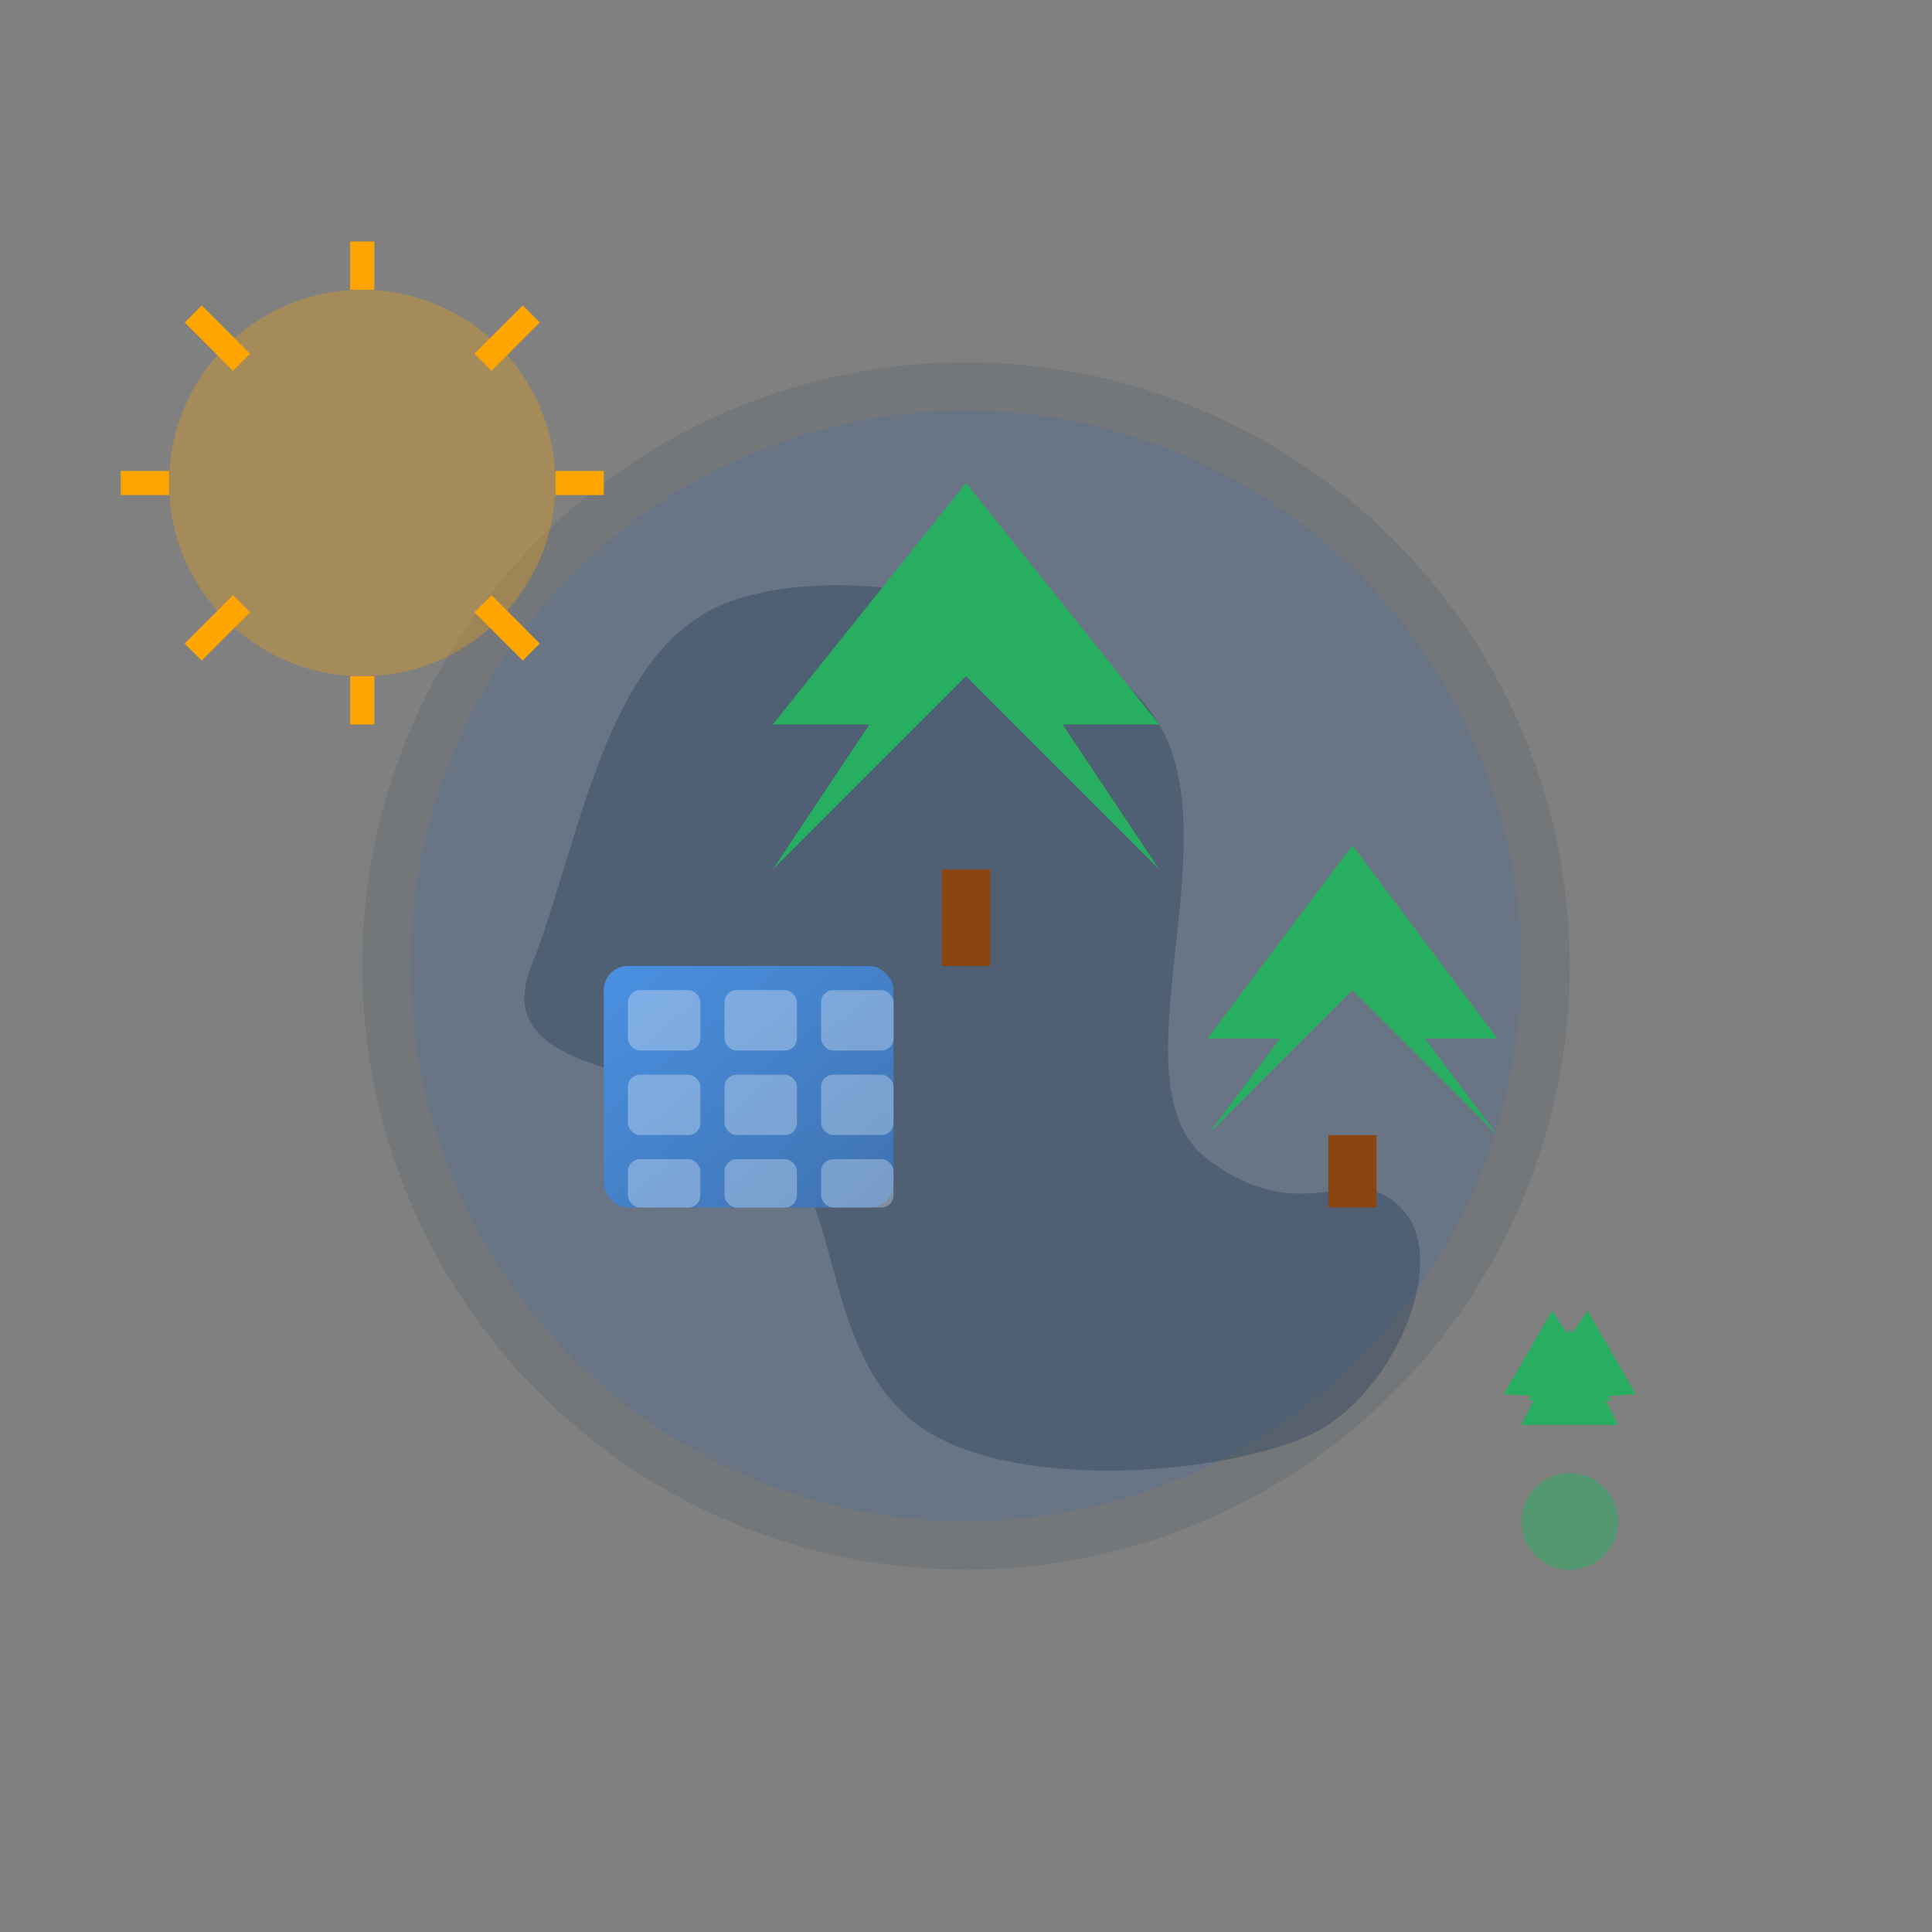 <svg xmlns="http://www.w3.org/2000/svg" width="80" height="80" viewBox="0 0 80 80">
  <rect x="0" y="0" width="80" height="80" fill="#808080" stroke="none"/>
  <defs>
    <linearGradient id="environment-gradient" x1="0%" y1="0%" x2="100%" y2="100%">
      <stop offset="0%" stop-color="#4A90E2" />
      <stop offset="100%" stop-color="#3F72AF" />
    </linearGradient>
  </defs>
  <g fill="none" fill-rule="evenodd">
    <!-- Earth -->
    <circle cx="40" cy="40" r="25" fill="#112D4E" opacity="0.1" />
    <circle cx="40" cy="40" r="23" fill="#3F72AF" opacity="0.2" />
    
    <!-- Continents -->
    <path d="M30,25 C35,23 45,25 48,30 C51,35 46,45 50,48 C54,51 56,48 58,50 C60,52 58,57 55,59 C52,61 42,62 38,59 C34,56 35,50 32,47 C29,44 20,45 22,40 C24,35 25,27 30,25 Z" fill="#112D4E" opacity="0.3" />
    
    <!-- Trees -->
    <g transform="translate(32, 20)">
      <path d="M0,10 L8,0 L16,10 L12,10 L16,16 L8,8 L0,16 L4,10 L0,10 Z" fill="#27AE60" />
      <rect x="7" y="16" width="2" height="4" fill="#8B4513" />
    </g>
    
    <g transform="translate(50, 35)">
      <path d="M0,8 L6,0 L12,8 L9,8 L12,12 L6,6 L0,12 L3,8 L0,8 Z" fill="#27AE60" />
      <rect x="5" y="12" width="2" height="3" fill="#8B4513" />
    </g>
    
    <!-- Solar panels -->
    <g transform="translate(25, 40)">
      <rect x="0" y="0" width="12" height="10" rx="1" fill="url(#environment-gradient)" />
      
      <!-- Panel cells -->
      <g transform="translate(1, 1)">
        <rect x="0" y="0" width="3" height="2.5" rx="0.5" fill="#FFFFFF" opacity="0.3" />
        <rect x="4" y="0" width="3" height="2.5" rx="0.5" fill="#FFFFFF" opacity="0.3" />
        <rect x="8" y="0" width="3" height="2.5" rx="0.5" fill="#FFFFFF" opacity="0.3" />
        
        <rect x="0" y="3.5" width="3" height="2.5" rx="0.5" fill="#FFFFFF" opacity="0.3" />
        <rect x="4" y="3.5" width="3" height="2.5" rx="0.5" fill="#FFFFFF" opacity="0.3" />
        <rect x="8" y="3.5" width="3" height="2.5" rx="0.5" fill="#FFFFFF" opacity="0.3" />
        
        <rect x="0" y="7" width="3" height="2" rx="0.5" fill="#FFFFFF" opacity="0.3" />
        <rect x="4" y="7" width="3" height="2" rx="0.5" fill="#FFFFFF" opacity="0.3" />
        <rect x="8" y="7" width="3" height="2" rx="0.5" fill="#FFFFFF" opacity="0.3" />
      </g>
    </g>
    
    <!-- Sun -->
    <circle cx="15" cy="20" r="8" fill="#FFA500" opacity="0.3" />
    <g transform="translate(15, 20)">
      <line x1="-10" y1="0" x2="-8" y2="0" stroke="#FFA500" stroke-width="1" />
      <line x1="8" y1="0" x2="10" y2="0" stroke="#FFA500" stroke-width="1" />
      <line x1="0" y1="-10" x2="0" y2="-8" stroke="#FFA500" stroke-width="1" />
      <line x1="0" y1="8" x2="0" y2="10" stroke="#FFA500" stroke-width="1" />
      <line x1="-7" y1="-7" x2="-5" y2="-5" stroke="#FFA500" stroke-width="1" />
      <line x1="5" y1="5" x2="7" y2="7" stroke="#FFA500" stroke-width="1" />
      <line x1="-7" y1="7" x2="-5" y2="5" stroke="#FFA500" stroke-width="1" />
      <line x1="5" y1="-5" x2="7" y2="-7" stroke="#FFA500" stroke-width="1" />
    </g>
    
    <!-- Recycling symbol -->
    <g transform="translate(57, 55)">
      <path d="M8,0 L10,4 L6,4 Z" fill="#27AE60" transform="rotate(0 8 2)" />
      <path d="M8,0 L10,4 L6,4 Z" fill="#27AE60" transform="rotate(120 8 2)" />
      <path d="M8,0 L10,4 L6,4 Z" fill="#27AE60" transform="rotate(240 8 2)" />
      <circle cx="8" cy="8" r="2" fill="#27AE60" opacity="0.5" />
    </g>
  </g>
</svg>
